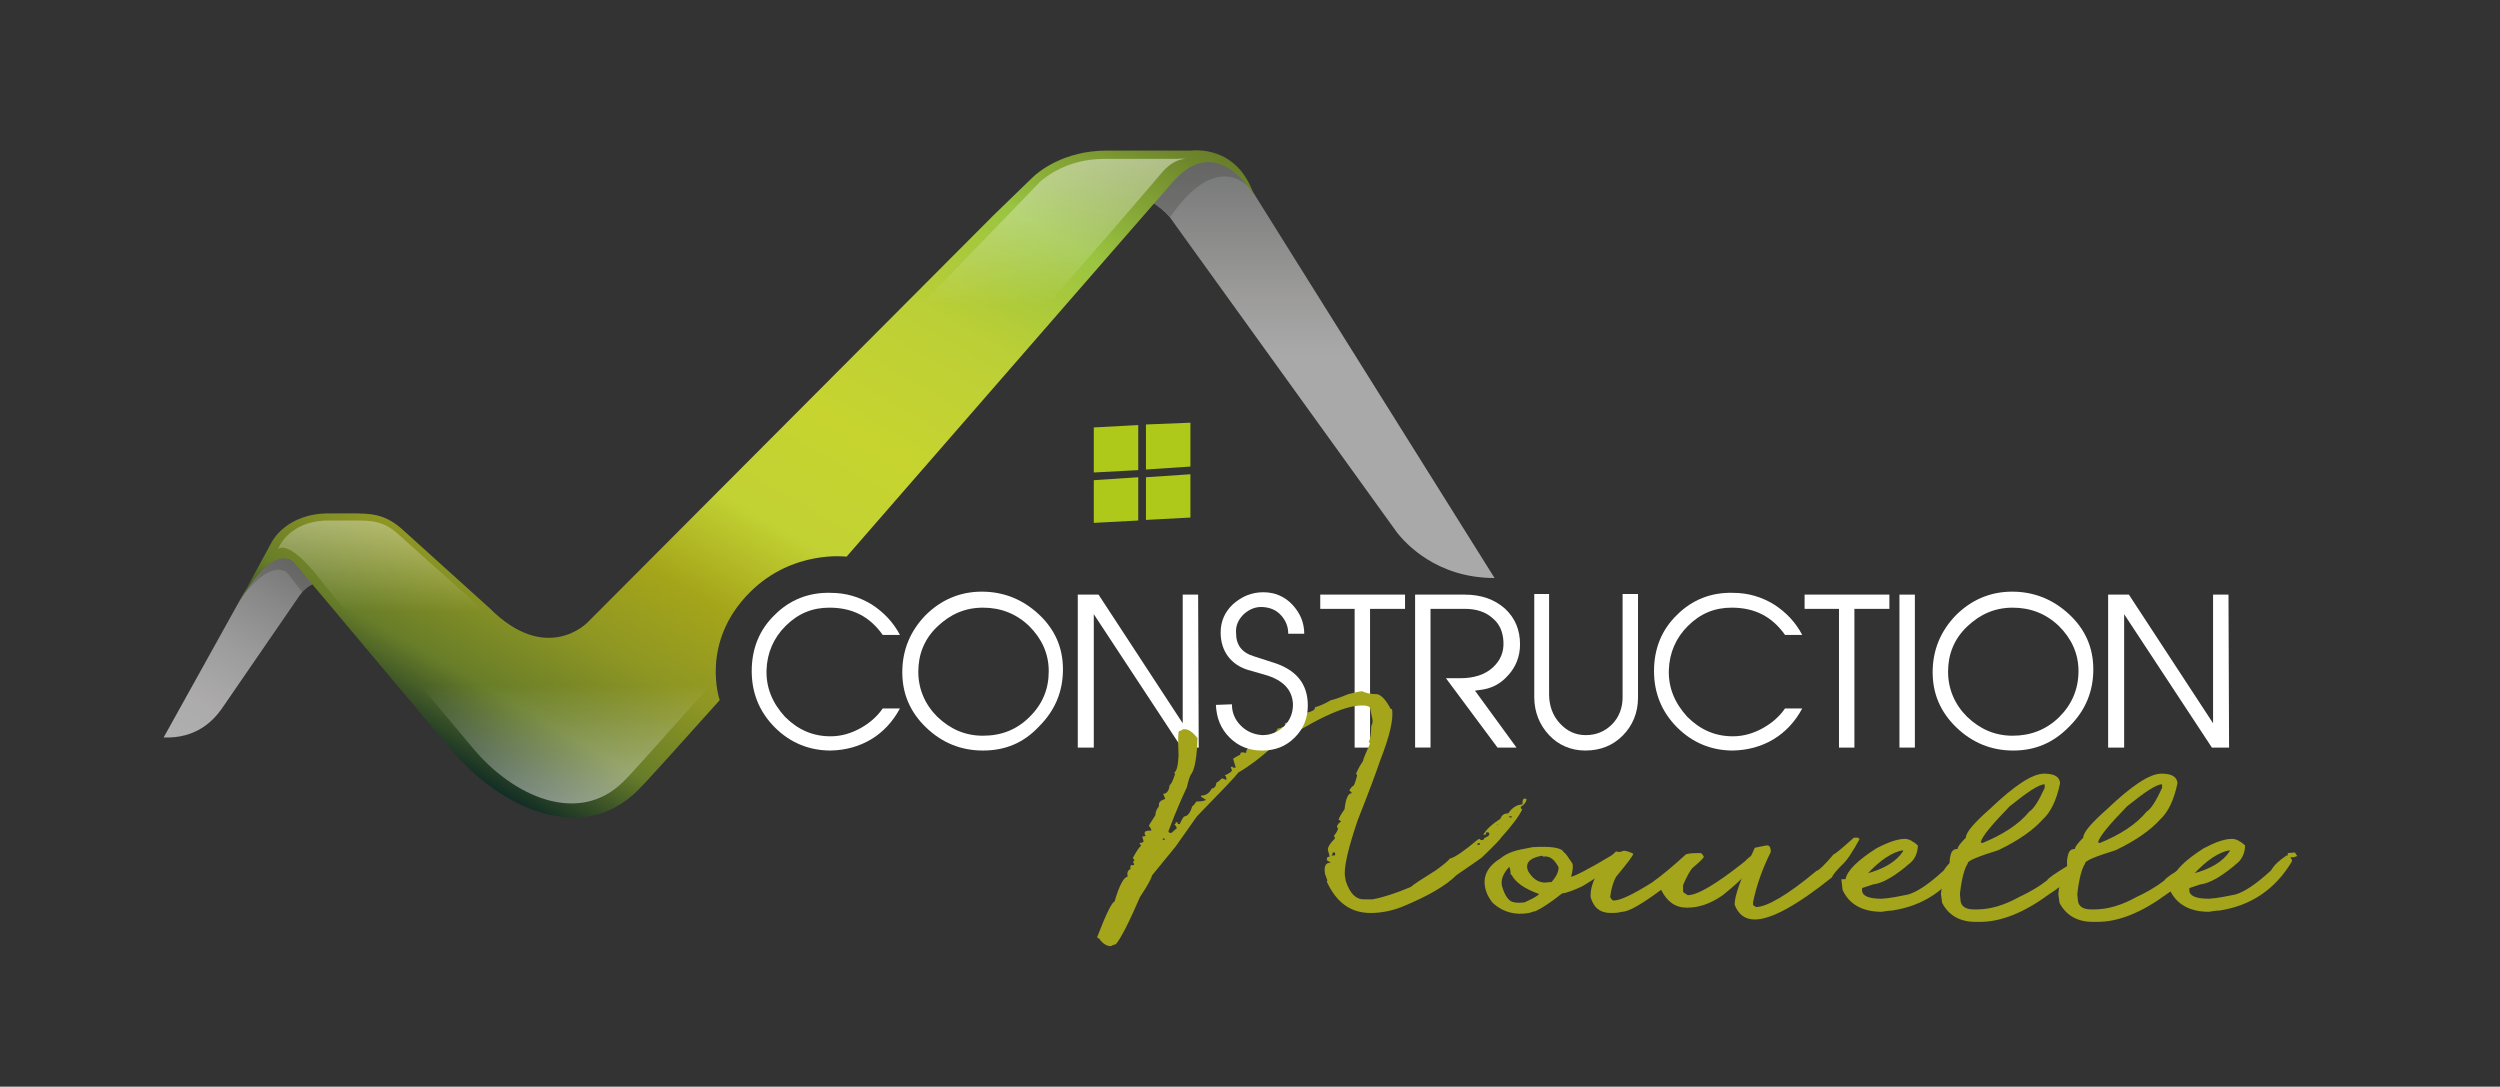 <?xml version="1.0" encoding="utf-8"?>
<!-- Generator: Adobe Illustrator 22.1.0, SVG Export Plug-In . SVG Version: 6.00 Build 0)  -->
<svg version="1.1" id="Calque_1" xmlns="http://www.w3.org/2000/svg" xmlns:xlink="http://www.w3.org/1999/xlink" x="0px" y="0px"
	 viewBox="0 0 421.7 183.3" style="enable-background:new 0 0 421.7 183.3;" xml:space="preserve">
<rect x="0" y="0" width="421.7" height="183.3" fill="#333333" stroke="none"/>
<style type="text/css">
	.st0{opacity:0.8;fill:url(#SVGID_1_);enable-background:new    ;}
	.st1{opacity:0.2;fill:#1F1F1D;enable-background:new    ;}
	.st2{opacity:0.8;fill:url(#SVGID_2_);enable-background:new    ;}
	.st3{fill:url(#SVGID_3_);}
	.st4{opacity:0.45;fill:url(#SVGID_4_);enable-background:new    ;}
	.st5{opacity:0.45;fill:url(#SVGID_5_);enable-background:new    ;}
	.st6{opacity:0.45;fill:url(#SVGID_6_);enable-background:new    ;}
	.st7{opacity:0.34;fill:url(#SVGID_7_);enable-background:new    ;}
	.st8{fill:#AEC919;}
	.st9{fill:#FFFFFF;}
	.st10{fill:#A4A51B;}
</style>
<linearGradient id="SVGID_1_" gradientUnits="userSpaceOnUse" x1="31.343" y1="2378.681" x2="49.922" y2="2346.501" gradientTransform="matrix(1 0 0 1 0 -2252)">
	<stop  offset="0" style="stop-color:#CFCFCF"/>
	<stop  offset="0.232" style="stop-color:#CBC9C9"/>
	<stop  offset="0.498" style="stop-color:#B9B8B8"/>
	<stop  offset="0.779" style="stop-color:#9E9E9E"/>
	<stop  offset="1" style="stop-color:#868686"/>
</linearGradient>
<path class="st0" d="M37.3,119.7l13.2-19.2c0.5-0.7,1.4-1.7,2.7-2.1l-3.2-3.8c0,0-0.5-0.7-1.6-0.8l0,0c-1.1-0.1-2.7,0.4-4.9,3l0,0
	c-0.2,0.2-0.3,0.4-0.5,0.6c0,0,0,0.1-0.1,0.1c-0.2,0.2-0.3,0.5-0.5,0.7c0,0-0.1,0.1-0.1,0.1c-0.2,0.3-0.4,0.5-0.5,0.8
	c0,0,0,0.1-0.1,0.1c-0.2,0.3-0.4,0.6-0.6,0.9l0,0l-13.5,24.3C33.1,124.6,35.9,121.6,37.3,119.7z"/>
<path class="st1" d="M48.6,96.8l2.4,3.1c0.5-0.5,1.2-1.1,2.1-1.4l-3.2-3.8c0,0-0.5-0.7-1.6-0.8l0,0c-1.1-0.1-2.7,0.4-4.9,3l0,0
	c-0.2,0.2-0.3,0.4-0.5,0.6c0,0,0,0.1-0.1,0.1c-0.2,0.2-0.3,0.5-0.5,0.7c0,0-0.1,0.1-0.1,0.1c-0.2,0.3-0.4,0.5-0.5,0.8
	c0,0,0,0.1-0.1,0.1c-0.2,0.3-0.4,0.6-0.6,0.9l0,0l-0.6,1C46.2,93.5,48.6,96.8,48.6,96.8z"/>
<linearGradient id="SVGID_2_" gradientUnits="userSpaceOnUse" x1="223.168" y1="2349.503" x2="223.168" y2="2278.758" gradientTransform="matrix(1 0 0 1 0 -2252)">
	<stop  offset="0.527" style="stop-color:#C8C7C7"/>
	<stop  offset="0.68" style="stop-color:#B6B5B4"/>
	<stop  offset="0.969" style="stop-color:#8A8B8B"/>
	<stop  offset="1" style="stop-color:#868686"/>
</linearGradient>
<path class="st2" d="M252.1,97.5c0,0-40.9-65.3-40.8-65.2c0,0-5.3-9.9-12.6-3.3c-0.3,0.3-0.6,0.6-1,1l0,0l-3.6,4
	c1.4,0.8,2.5,1.8,3.2,2.6l1,1.4l0,0l37.4,51.9C237,91.5,242.2,97.5,252.1,97.5z"/>
<path class="st1" d="M197.4,36.6c7.6-11,12.8-5.7,13.8-4.5c-0.7-1.3-5.8-9.2-12.5-3.1c-0.3,0.3-0.6,0.6-1,1l0,0l-3.6,4
	C195.6,34.8,196.7,35.8,197.4,36.6z"/>
<linearGradient id="SVGID_3_" gradientUnits="userSpaceOnUse" x1="86.582" y1="2387.118" x2="163.607" y2="2253.706" gradientTransform="matrix(1 0 0 1 0 -2252)">
	<stop  offset="0" style="stop-color:#122D25"/>
	<stop  offset="9.262576e-02" style="stop-color:#687D29"/>
	<stop  offset="0.198" style="stop-color:#8F9723"/>
	<stop  offset="0.296" style="stop-color:#A5A51A"/>
	<stop  offset="0.407" style="stop-color:#C2D233"/>
	<stop  offset="0.538" style="stop-color:#C7D42F"/>
	<stop  offset="0.694" style="stop-color:#BBCF36"/>
	<stop  offset="0.833" style="stop-color:#9AC440"/>
	<stop  offset="1" style="stop-color:#687D29"/>
</linearGradient>
<path class="st3" d="M201,25.4h-14.3c-7.3,0-11.6,3.6-12.6,4.6l-6.5,6.3l-68.5,68.7c0,0-6.9,7.2-16.5-2.4L68.2,89.6
	c-3.2-3-5.6-3-9.2-3h-3.3c-7.5-0.1-9.9,4.9-9.9,4.9l-5.6,10.3c6.4-11.1,9.5-6.8,9.5-6.8l26.1,31.1c8.7,10.5,22.5,16.5,31.8,7.2
	c1.8-1.8,6.8-7.4,13.8-15.2c0,0-3.4-9.7,5.1-18.2c7.2-7.2,16.3-6,16.3-6C168.2,64.7,198,30.5,198,30.5c7.5-8.3,13.5,2.4,13.5,2.4
	C208.7,24.3,201,25.4,201,25.4z"/>
<linearGradient id="SVGID_4_" gradientUnits="userSpaceOnUse" x1="95.32" y1="2387.503" x2="95.32" y2="2367.619" gradientTransform="matrix(1 0 0 1 0 -2252)">
	<stop  offset="0" style="stop-color:#FFFFFF"/>
	<stop  offset="1" style="stop-color:#FFFFFF;stop-opacity:0"/>
</linearGradient>
<path class="st4" d="M70.9,115.6l8.7,10.4c7,8.5,18.1,13.3,25.6,5.8c1.7-1.7,7.2-7.9,14.5-16.1H70.9z"/>
<g>
	
		<linearGradient id="SVGID_5_" gradientUnits="userSpaceOnUse" x1="200.075" y1="2278.857" x2="200.075" y2="2278.857" gradientTransform="matrix(1 0 0 1 0 -2252)">
		<stop  offset="0" style="stop-color:#FFFFFF;stop-opacity:0"/>
		<stop  offset="1" style="stop-color:#FFFFFF"/>
	</linearGradient>
	<path class="st5" d="M200.1,26.9L200.1,26.9L200.1,26.9z"/>
	
		<linearGradient id="SVGID_6_" gradientUnits="userSpaceOnUse" x1="177.699" y1="2303.472" x2="177.699" y2="2278.771" gradientTransform="matrix(1 0 0 1 0 -2252)">
		<stop  offset="0" style="stop-color:#FFFFFF;stop-opacity:0"/>
		<stop  offset="1" style="stop-color:#FFFFFF"/>
	</linearGradient>
	<path class="st6" d="M196,29.1c1.8-2.1,3.4-2.3,4.1-2.3c-0.9-0.1-1.5,0-1.5,0h-12.3c-6.3,0-10,3.1-10.9,3.9l-20.1,20.8h21.2
		C183.8,43.4,194.3,31.1,196,29.1z"/>
</g>
<linearGradient id="SVGID_7_" gradientUnits="userSpaceOnUse" x1="64.321" y1="2355.214" x2="64.321" y2="2339.812" gradientTransform="matrix(1 0 0 1 0 -2252)">
	<stop  offset="0" style="stop-color:#FFFFFF;stop-opacity:0"/>
	<stop  offset="1" style="stop-color:#FFFFFF"/>
</linearGradient>
<path class="st7" d="M79.9,101.5L67.5,90.4c-2.7-2.6-4.8-2.6-7.9-2.6h-4c-6.4-0.1-8.4,4.2-8.4,4.2l-0.3,0.6c2.4-1.6,8,6.3,8,6.3
	l2.7,3.2l0,0l0.9,1.1h23.4C81.2,102.7,80.6,102.2,79.9,101.5z"/>
<polygon class="st8" points="193.3,80.5 193.3,87.7 200.8,87.3 200.8,80 "/>
<polygon class="st8" points="200.8,78.7 200.8,71.3 193.3,71.6 193.3,79.2 "/>
<polygon class="st8" points="192,79.3 192,71.7 184.5,72.1 184.5,79.7 "/>
<polygon class="st8" points="184.5,81 184.5,88.2 192,87.8 192,80.5 "/>
<path class="st9" d="M165.8,126.6c-3.7,0-6.9-1.3-9.6-3.9c-2.7-2.6-4-5.7-4-9.3c0-3.7,1.3-6.9,3.9-9.6c2.6-2.6,5.8-4,9.5-4
	s6.9,1.3,9.6,3.8c2.7,2.5,4.1,5.6,4.1,9.3c0,3.7-1.3,6.9-4,9.6C172.7,125.3,169.6,126.6,165.8,126.6z M176.9,113.2
	c0-3-1.2-5.5-3.3-7.6c-2.2-2.1-4.8-3.1-7.8-3.1c-3,0-5.5,1.1-7.7,3.2c-2.2,2.1-3.2,4.7-3.2,7.6c0,2.9,1.1,5.5,3.2,7.6
	c2.2,2.1,4.7,3.2,7.7,3.2c3.1,0,5.7-1,7.9-3.2S176.9,116.2,176.9,113.2z"/>
<path class="st9" d="M202.2,126.1h-2.9l-14.8-22.5v22.5h-2.7v-25.8h3.5l14.2,21.7v-21.7h2.6L202.2,126.1L202.2,126.1z"/>
<path class="st9" d="M231.1,126.1h-2.6v-23.4h-5.8v-2.4H237v2.4h-5.9V126.1z"/>
<path class="st9" d="M255.8,126.1h-3.2l-8.7-11.7h2.5c2.2,0,4.1-0.6,5.4-1.8c1.3-1.2,1.9-2.6,1.8-4.4c-0.1-1.6-0.6-2.9-1.8-3.9
	c-1.2-1.1-2.8-1.6-4.7-1.6h-5.8v23.4h-2.6v-25.8h8.3c2.9,0,5.1,0.8,6.9,2.4c1.7,1.6,2.5,3.6,2.5,6c0,2-0.7,3.8-2,5.2
	c-1.3,1.5-2.9,2.3-4.9,2.5l-0.7,0.1L255.8,126.1z"/>
<path class="st9" d="M276.3,117.7c0,2.5-0.9,4.7-2.6,6.4c-1.7,1.7-3.8,2.5-6.3,2.5c-2.4,0-4.5-0.9-6.1-2.6c-1.6-1.7-2.5-3.9-2.5-6.4
	v-17.4h2.5v16.9c0,1.9,0.6,3.6,1.8,4.9c1.2,1.3,2.6,2,4.4,2c1.7,0,3.2-0.6,4.4-1.8c1.2-1.2,1.8-2.8,1.8-4.6v-17.4h2.6L276.3,117.7
	L276.3,117.7z"/>
<path class="st9" d="M304,119.5c-2.4,4.5-6.6,7-11.7,7.1c-3.6,0-6.8-1.3-9.4-3.9c-2.6-2.6-3.9-5.8-3.9-9.5c0-3.8,1.3-7,3.9-9.5
	c2.5-2.5,5.7-3.8,9.4-3.7c2.6,0,4.9,0.7,7,2c2,1.3,3.6,3,4.7,5.1h-2.9c-2.2-3.1-5.1-4.6-9-4.6c-2.9,0-5.3,1-7.4,3.1
	c-2,2-3.1,4.5-3.2,7.4c-0.1,3,1,5.6,3.1,7.9c2.2,2.2,4.7,3.3,7.7,3.3c1.8,0,3.5-0.5,5.1-1.4c1.6-0.9,2.8-2,3.7-3.3L304,119.5
	L304,119.5z"/>
<path class="st9" d="M312.8,126.1h-2.6v-23.4h-5.8v-2.4h14.3v2.4h-5.9V126.1z"/>
<path class="st9" d="M323,126.1h-2.6v-25.8h2.6V126.1z"/>
<path class="st9" d="M339.6,126.6c-3.7,0-6.9-1.3-9.6-3.9c-2.7-2.6-4-5.7-4-9.3c0-3.7,1.3-6.9,3.9-9.6c2.6-2.6,5.8-4,9.5-4
	c3.7,0,6.9,1.3,9.6,3.8c2.7,2.5,4.1,5.6,4.1,9.3c0,3.7-1.3,6.9-4,9.6C346.4,125.3,343.3,126.6,339.6,126.6z M350.6,113.2
	c0-3-1.2-5.5-3.3-7.6c-2.2-2.1-4.8-3.1-7.8-3.1c-3,0-5.5,1.1-7.7,3.2c-2.2,2.1-3.2,4.7-3.2,7.6c0,2.9,1.1,5.5,3.2,7.6
	c2.2,2.1,4.7,3.2,7.7,3.2c3,0,5.7-1,7.9-3.2C349.5,118.8,350.6,116.2,350.6,113.2z"/>
<path class="st9" d="M376,126.1h-2.9l-14.8-22.5v22.5h-2.7v-25.8h3.5l14.2,21.7v-21.7h2.6L376,126.1L376,126.1z"/>
<g>
	<path class="st10" d="M229.8,116.6c0.5,0.3,1.4,0.5,2.6,0.5c0.8,0.3,1.5,1.2,2.2,2.5h0.2c0.3,1.7-0.4,4.6-2,8.7
		c-0.5,1.5-1.7,4.8-3.8,10.1c-1.7,5-2.4,8.2-2.1,9.6l0.1,0.6c0.7,2.1,1.7,3.1,3,3.1h1.5c1.7-0.3,3.9-1,6.5-2.1
		c0.4-0.4,1.8-1.3,4.2-2.8c1.1-0.8,2-1.5,2.4-2c0.7-0.1,2.3-1.2,4.7-3.2l0.3-0.1c0,0.1,0.2,0.2,0.3,0.2h0.3c0-0.2,0.2-0.4,0.9-0.7
		c0-0.2,0.1-0.3,0.2-0.3c-0.1-0.1-0.2-0.2-0.2-0.3h-0.4l-0.1,0.4h-0.4c0.5-0.9,1.5-1.8,2.9-2.7c0.2-0.6,0.6-0.9,1.3-0.9
		c0.7-1,1.5-1.5,2.4-1.5c0-0.7,0.1-1,0.4-1c0.2,0,0.3,0.1,0.3,0.2c-0.1,0.4-0.4,0.9-1,1.2l0.1,0.3c0,0.1,0,0.1,0.2,0.1
		c-0.7,1.4-1.9,2.9-3.6,4.8c0,0.1-1,1.2-3.1,3.2c0,0.1-1.5,1.1-4.4,3.1c-1.8,1.8-4.9,3.6-9.3,5.4c-1.8,0.7-3.6,1-5.2,1
		c-3.4,0-5.8-1.8-7.4-5.3l0.1-0.2l-0.4-1.1c-0.2-1.3,0.1-1.9,1-1.9l-0.7-0.4l0-0.1l0.2-0.3V145c0-0.1-0.1-0.1-0.2-0.1
		c0-0.3,0.2-0.4,0.5-0.4l-0.3-1.1c-0.1-0.4,0.3-1.1,1.2-2c-0.1-0.3-0.2-0.4-0.2-0.4c0.5-0.6,0.7-1.1,0.7-1.3l-0.2-0.2
		c0.1-0.4,0.3-0.7,0.7-0.9c-0.1-0.2-0.3-0.3-0.4-0.3c0-0.2,0.3-0.8,1-1.8c0.2-1.8,0.6-2.7,1.2-2.7l0-0.1l-0.4-0.4
		c0.3-0.4,0.5-0.7,0.6-0.7c0.2,0,0.4-0.6,0.7-1.7l0-0.2c0-0.1,0-0.1-0.2-0.1c0.3-0.7,0.7-1.5,1.2-2.2c0-0.2,0.4-1.2,1.2-3
		c-0.1-0.1-0.2-0.2-0.2-0.3c0.3-0.6,0.4-1.5,0.4-2.6c0.2-0.4,0.3-0.8,0.2-1.2l-0.4-1.9c-0.2-0.3-0.6-0.4-1.4-0.4
		c-3,0-8.1,2.4-15.3,7.2c-1.8,1.6-3.6,3-5.5,4.1c-0.6,0.8-2.9,3.2-7,7.4l-3.6,5.1l-4,4.9c0,0.3-0.6,1.5-2,3.6
		c-1.9,4.4-3.3,7.1-4.1,8c-0.2,0-0.5,0.1-0.8,0.3c-0.7,0-1.4-0.4-2-1.3c-0.2,0-0.3-0.1-0.3-0.2v-0.1c1.5-3.9,2.5-5.9,2.9-5.9
		c0.8-2.8,1.6-4.2,2.2-4.2c-0.1-0.7,0-1.1,0.5-1.3c-0.1-0.4,0-0.7,0.2-0.7l0,0.1c0.2-0.1,0.3-0.1,0.4-0.1v-0.1l-0.2-0.5
		c0.2,0,0.3-0.1,0.2-0.3c-0.1-0.1-0.2-0.2-0.2-0.3c0.7-1.3,1.2-2,1.4-2l-0.3-0.5c0.5,0,0.7-0.2,0.7-0.3l-0.2-0.7l0-0.1
		c0,0,0.2,0,0.6-0.1l-0.2-0.2l0-0.2c-0.1-0.4,0.3-0.5,1.1-0.5v-0.1c0-0.2-0.2-0.4-0.4-0.7c0-0.1,0.4-0.7,1.1-1.8
		c0-0.4,0.1-0.9,0.6-1.5c-0.1-0.6,0.2-1,1-1.2l0-0.2l-0.3-0.7c0.6,0,1-0.5,1.1-1.5c0.2,0,0.5-0.6,0.9-1.8l0-0.1c0,0,0-0.1-0.2-0.1
		c0.5-0.3,0.7-1.2,0.8-2.9c-0.1-2.7-0.1-4.1,0.1-4.2c0.2,0,0.4-0.1,0.7-0.3h0.2c0.7,0,1.4,0.5,2.2,1.5c-0.1,3-0.4,5-1,6
		c-0.3,0.3-0.5,1.1-0.8,2.3c-0.7,1.5-1.8,3.9-3.1,7.4v0.1c0,0.1,0.2,0.2,0.4,0.2h0.1l0.9-0.8c0-0.2-0.2-0.4-0.4-0.7
		c0.2,0,0.3-0.1,0.2-0.3h0.3l0.1,0.3h0.3c0.4-0.9,0.7-1.3,0.8-1.3c0.5,0,1-0.6,1.3-1.7c0.1,0,0.4-0.3,0.7-0.8c1.1,0,1.6-0.2,1.6-0.3
		l-0.8-0.5l0-0.2c0.8,0,1.4-0.4,1.8-1.2c0.4,0,0.7-0.3,0.8-1c0.1,0,0.4-0.2,0.9-0.7h0.1l0.5,0.2h0.2l-0.1-0.5l-0.2-0.2
		c0.8-0.4,1.2-0.6,1.2-0.9l-0.2-0.5l0.3-0.1c0,0.2,0.2,0.2,0.3,0.2c0.2,0,0.3-0.1,0.2-0.2L208,128c0.4-0.3,0.8-0.5,1.2-0.7
		c0-0.3,0.1-0.4,0.4-0.4c0.2,0,0.4,0.1,0.6,0.1c0-0.7,0.4-1,1.2-1l0-0.2c-0.1-0.1-0.2-0.2-0.2-0.3l0.4-0.2c0,0.1,0,0.1,0.2,0.1
		l-0.1,0.2l0,0.1h0.7c0.2,0,0.3-0.4,0.4-1.2l0.3,0.1h0.6c0.1,0,0.4-0.1,1.1-0.2l-0.1-0.3c-0.3,0-0.4-0.1-0.5-0.2v-0.1
		c0.6,0,1.1-0.3,1.3-0.9c0.6-0.1,0.8-0.2,0.8-0.3l0.3,0.1h0.3l0-0.2l-0.2-0.5c0.2-0.1,0.3-0.1,0.4-0.1l0.3,0.1
		c0.5-0.1,1.3-0.7,2.5-1.7c1.3-0.2,2-0.5,1.9-1c0.8-0.2,1.7-0.6,2.7-1.2c0.2,0,1.2-0.3,2.9-1C228.5,116.8,229.4,116.6,229.8,116.6z
		 M196.2,141.4l-0.1,0.2l0.3,0.1l0.1-0.2L196.2,141.4z M224.8,143.8c0,0.1,0,0.3-0.2,0.5h0.4c0.2,0,0.3-0.1,0.2-0.2l0-0.3
		L224.8,143.8L224.8,143.8z M249.2,142.4v0.1h0.4l0-0.3h-0.2C249.2,142.3,249.2,142.3,249.2,142.4z M252.4,139.1L252.4,139.1
		l0.3,0.1l0-0.1H252.4z M254.5,137.7c0,0.1,0.2,0.2,0.3,0.2h0.2l0-0.2H254.5z"/>
	<path class="st10" d="M258,143l0.5-0.1c3.2-0.2,5,0.1,5.3,0.9c0.2,0,0.6,0.6,1.4,1.8c0.2,0.4,0.1,1.2-0.2,2.4l0-0.1h0
		c0.6-0.1,3-1.3,7-3.7c0.5-0.2,0.9-0.4,1.3-0.4c0.4,1-1.7,2.9-6.4,5.7c-1.3,0.6-2.5,1.1-3.4,1.2c-1.9,1.5-3.4,2.5-4.5,3
		c-0.3,0-0.6,0.2-1.1,0.3c-2.3,0.4-4.3-0.1-6-1.6c-0.4-0.4-0.7-0.9-1-1.5c-1.1-2.5-0.3-4.6,2.2-6.1c0.8-0.7,2.1-1.3,3.9-1.6
		C257.1,143.2,257.4,143.1,258,143z M253.5,149.9l0.1,0.3c0.5,1.3,1.1,1.9,1.8,2c0.5,0.1,1.1,0.1,1.8,0c1.5-0.7,2.2-1.1,2.4-1.4v0
		c-2.5-0.9-4-2-4.6-3.2c-0.1,0-0.2-0.1-0.2-0.3c0-0.4-0.1-0.8-0.2-1.1h0C253.4,147.5,253,148.7,253.5,149.9z M257.8,147
		c0.9,1.5,2.1,2.1,3.5,1.8l0.4,0c0.8-0.9,1.2-1.7,1.2-2.5c-0.7-1.4-1.6-2-2.6-1.8c0-0.1-0.2-0.2-0.5-0.1
		C257.9,144.8,257.2,145.7,257.8,147z"/>
	<path class="st10" d="M273.9,143.5c0.4,0,1,0.2,1.6,0.5c0,0.3-1,1.6-2.9,3.9c-0.4,0.7-0.8,1.8-1,3.4c0.2,0.4,0.4,0.6,0.6,0.6
		c1.1,0,3.2-1,6.4-3c1.7-1.2,3.6-2.8,5.8-4.8c0.7-0.2,1.4-0.2,1.9-0.2h0.5c0.2,0,0.4,0.2,0.6,0.6c0,0.2-0.6,0.8-1.9,1.9
		c-0.4,0.4-1,1.5-1.6,2.9v1.1c0,0.1,0.3,0.3,0.8,0.6c1.6,0,4.7-1.8,9.5-5.6c0.9-0.9,1.7-1.5,2.4-1.7h0.2c0.2,0,0.3,0.1,0.3,0.2
		c-0.8,1.9-3,4.3-6.5,7.1c-2,1.4-4,2.1-5.9,2.1h-0.2c-1.9,0-3.3-1-4.3-3c-3.4,2.5-5.5,3.7-6.6,3.7c-0.7,0.2-1.4,0.2-1.9,0.2
		c-1.8,0-2.9-0.9-3.4-2.7v-0.2c0-2.4,1.5-4.9,4.3-7.5C273,143.8,273.4,143.7,273.9,143.5z"/>
	<path class="st10" d="M313.5,141.3c0,0.2,0,0.2,0.2,0.2c-1.2,2.2-2.2,3.7-2.9,4.3c-1,1-1.6,1.7-1.8,2.2c-6,4.8-10.3,7.1-13,7.1
		c-1.7,0-2.8-0.9-3.4-2.5v-0.1c0-1.4,1.1-4.5,3.4-9.5c1.1-0.2,1.8-0.4,2.1-0.4c0.4,0,0.6,0.4,0.6,1.1c-1.4,2.8-2.4,5.6-3,8.5v0.4
		c0,0.1,0.2,0.2,0.5,0.4c1.8,0,5.3-2,10.2-6.1c0.3,0,1.3-0.9,2.9-2.8c0.2,0,1.3-0.9,3.4-2.8L313.5,141.3L313.5,141.3z"/>
	<path class="st10" d="M321.3,141.5c0.7,0,1.4,0.4,2.2,1.1c0,1.1-0.4,2.1-1.1,2.8c-2.6,2.3-4.8,3.6-6.5,3.8l-1.8,0.6v0.4
		c0,0.9,1.1,1.4,3.3,1.4c1.5-0.1,2.9-0.4,4.4-0.7c1.5-0.4,3.5-1.7,6.1-4.1c0.5-0.9,1.4-1.7,2.6-2.5h0.6c0,0.3,0.1,0.5,0.3,0.7v0.3
		c-2.8,4.7-6.9,7.5-12.3,8.3c-0.5,0-1.1,0.1-1.7,0.2c-3.3,0-5.5-1.3-6.6-3.7l-0.2-1.8h0.7c0.3-1.5,2.1-3.2,5.2-5.2
		C318.4,142.1,320.1,141.5,321.3,141.5z M314.7,147.4c3.1-0.8,5.2-2.1,6.3-3.8v-0.1c0-0.1,0-0.1,0.1-0.1c-1.9,0.3-4,1.7-6.2,4.1
		L314.7,147.4L314.7,147.4z M332,143.8l0.4,0.6l-0.6,0.2h-1v-0.7L332,143.8z"/>
	<path class="st10" d="M344.8,130.5c1.7,0,2.6,0.5,2.7,1.6c-0.6,2.9-1.6,4.9-2.9,6.1c-1.7,1.9-4.2,3.6-7.5,5.2
		c-3.5,1.1-5.3,1.8-5.2,2.3c-0.5,0.7-1,2.4-1.3,5.1l0.1,1.1c0.1,1,0.9,1.5,2.2,1.5h0.6c2.2,0,4.6-0.7,7.1-2.1
		c1.7-0.8,3.3-1.7,4.7-2.8c0.2-0.4,1.4-1.2,3.7-2.6l1.6-1.7c0.4,0.1,0.7,0.2,0.7,0.4c-0.7,2.2-2.6,4.3-5.6,6.2
		c-4.2,3.1-8.1,4.7-11.7,4.7h-0.8c-2.6,0-4.5-1.1-5.6-3.2l-0.2-1.5c0.2-2.2,0.7-3.7,1.5-4.6c-0.1-0.9,0-1.6,0.2-2.2
		c0.2-0.6,0.6-0.8,1.1-0.8c0-0.3,0.4-0.9,1.4-1.9c0-0.9,1.4-2.5,4-4.8C339.8,132.5,342.8,130.5,344.8,130.5z M334.1,142.1l0.3,0.1
		c3.4-1.4,6.1-3.1,7.9-5.3c0.7-0.4,1.6-1.8,2.6-4l0-0.6c-1,0-2.9,1.3-5.9,3.7C336,139.1,334.3,141.1,334.1,142.1z"/>
	<path class="st10" d="M364.6,130.5c1.7,0,2.6,0.5,2.7,1.6c-0.6,2.9-1.6,4.9-2.9,6.1c-1.7,1.9-4.2,3.6-7.5,5.2
		c-3.5,1.1-5.3,1.8-5.2,2.3c-0.5,0.7-1,2.4-1.3,5.1l0.1,1.1c0.1,1,0.9,1.5,2.2,1.5h0.6c2.2,0,4.6-0.7,7.1-2.1
		c1.7-0.8,3.3-1.7,4.7-2.8c0.2-0.4,1.4-1.2,3.7-2.6l1.6-1.7c0.4,0.1,0.7,0.2,0.7,0.4c-0.7,2.2-2.6,4.3-5.6,6.2
		c-4.2,3.1-8.1,4.7-11.7,4.7h-0.8c-2.6,0-4.5-1.1-5.6-3.2l-0.2-1.5c0.2-2.2,0.7-3.7,1.5-4.6c-0.1-0.9,0-1.6,0.2-2.2
		c0.2-0.6,0.6-0.8,1.1-0.8c0-0.3,0.4-0.9,1.4-1.9c0-0.9,1.4-2.5,4-4.8C359.6,132.5,362.6,130.5,364.6,130.5z M353.9,142.1l0.3,0.1
		c3.4-1.4,6.1-3.1,7.9-5.3c0.7-0.4,1.6-1.8,2.6-4l0-0.6c-1,0-2.9,1.3-5.9,3.7C355.8,139.1,354.1,141.1,353.9,142.1z"/>
	<path class="st10" d="M376.5,141.5c0.7,0,1.4,0.4,2.2,1.1c0,1.1-0.4,2.1-1.1,2.8c-2.6,2.3-4.8,3.6-6.5,3.8l-1.8,0.6v0.4
		c0,0.9,1.1,1.4,3.3,1.4c1.5-0.1,2.9-0.4,4.4-0.7c1.5-0.4,3.5-1.7,6.1-4.1c0.5-0.9,1.4-1.7,2.6-2.5h0.6c0,0.3,0.1,0.5,0.3,0.7v0.3
		c-2.8,4.7-6.9,7.5-12.3,8.3c-0.5,0-1.1,0.1-1.7,0.2c-3.3,0-5.5-1.3-6.6-3.7l-0.2-1.8h0.7c0.3-1.5,2.1-3.2,5.2-5.2
		C373.6,142.1,375.2,141.5,376.5,141.5z M369.8,147.4c3.1-0.8,5.2-2.1,6.3-3.8v-0.1c0-0.1,0-0.1,0.1-0.1c-1.9,0.3-4,1.7-6.2,4.1
		L369.8,147.4L369.8,147.4z M387.1,143.8l0.4,0.6l-0.6,0.2h-1v-0.7L387.1,143.8z"/>
</g>
<path class="st9" d="M207.8,118.8c0,1.4,0.5,2.6,1.5,3.6c1,1,2.2,1.5,3.6,1.6c1.5,0,2.7-0.5,3.7-1.5c1-1,1.5-2.2,1.5-3.7
	c-0.1-2.4-1.6-4.1-4.8-5l-2.8-0.8c-2.9-0.9-4.6-3.2-4.6-6.3c0-1.9,0.7-3.5,2.1-4.8c1.5-1.3,3.1-2,5.1-2c1.9,0,3.6,0.7,4.9,2.1
	c1.3,1.4,2,3,2,4.9h-2.7c0-1.2-0.4-2.2-1.2-3.1c-0.8-0.9-1.8-1.3-3-1.4c-1.2-0.1-2.3,0.3-3.3,1.2c-0.9,0.9-1.4,1.9-1.3,3.2
	c0,2,1,3.3,3,3.9l3.1,1c4,1.2,6,3.6,6,7.3c0,2.1-0.7,3.9-2.2,5.4c-1.5,1.5-3.3,2.2-5.5,2.2c-2.2,0-4-0.7-5.5-2.2
	c-1.5-1.5-2.2-3.3-2.3-5.5L207.8,118.8L207.8,118.8z"/>
<path class="st9" d="M151.8,119.5c-2.4,4.5-6.6,7-11.7,7.1c-3.6,0-6.8-1.3-9.4-3.9c-2.6-2.6-3.9-5.8-3.9-9.5c0-3.8,1.3-7,3.9-9.5
	c2.5-2.5,5.7-3.8,9.4-3.7c2.6,0,4.9,0.7,7,2c2,1.3,3.6,3,4.7,5.1h-2.9c-2.2-3.1-5.1-4.6-9-4.6c-2.9,0-5.3,1-7.4,3.1
	c-2,2-3.1,4.5-3.2,7.4c-0.1,3,1,5.6,3.1,7.9c2.2,2.2,4.7,3.3,7.7,3.3c1.8,0,3.5-0.5,5.1-1.4c1.6-0.9,2.8-2,3.7-3.3L151.8,119.5
	L151.8,119.5z"/>
</svg>
